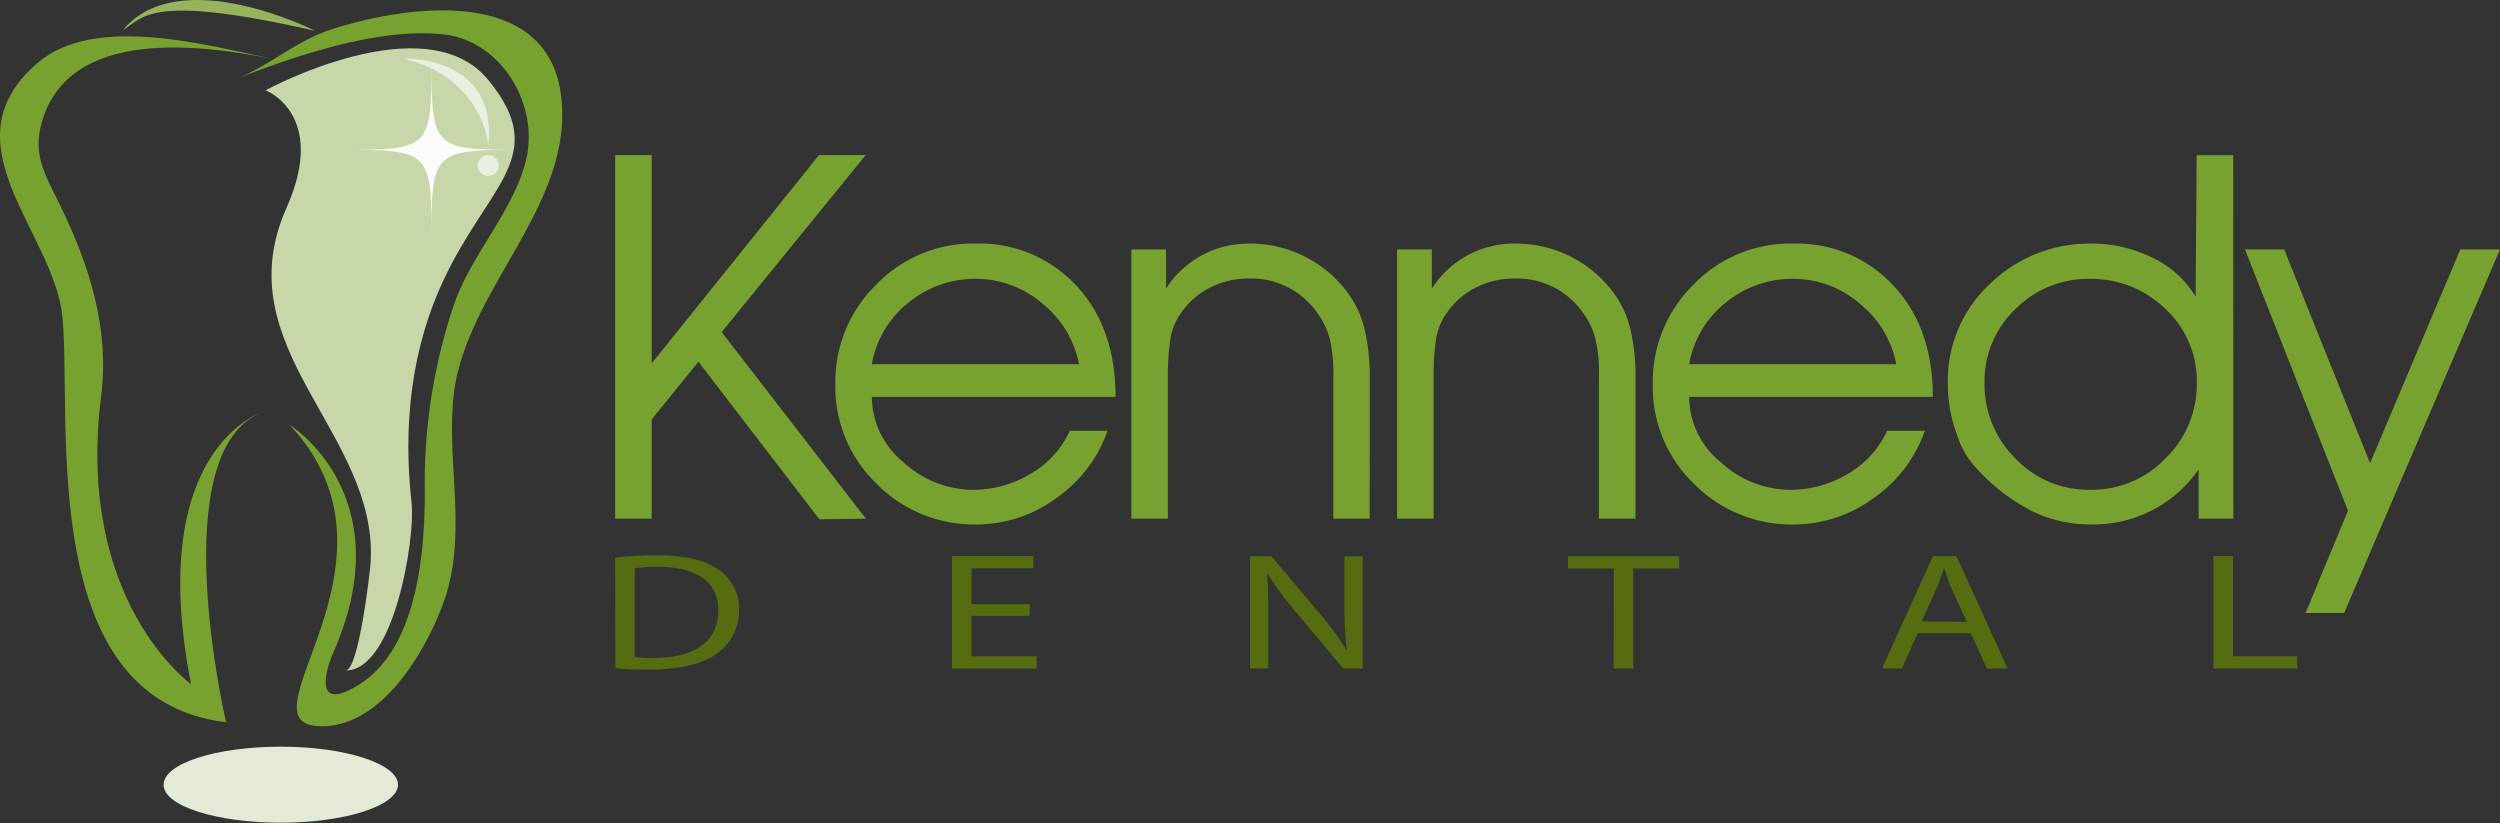 <?xml version="1.0" encoding="utf-8"?>
<svg xmlns="http://www.w3.org/2000/svg" id="Layer_1" data-name="Layer 1" viewBox="0 0 360 118.51">
  <rect x="0" y="0" width="360" height="118.51" fill="#333333" stroke="none"/>
  <defs>
    <style>.cls-1{fill:#566c11;}.cls-2{fill:#78a22f;}.cls-3{fill:#96b45b;}.cls-4{fill:#c8d7aa;}.cls-5{fill:#eaf0e1;}.cls-6{fill:#fcfcfa;}.cls-7{fill:#e3ebd6;}</style>
  </defs>
  <path class="cls-1" d="M88.58,80.3a54.63,54.63,0,0,1,6-.34c4,0,6.87.67,8.76,2a6.63,6.63,0,0,1,3.08,5.83,7.58,7.58,0,0,1-3.11,6.29c-2.06,1.51-5.4,2.33-9.6,2.33-2,0-3.66,0-5.1-.19ZM91.4,94.63a23.28,23.28,0,0,0,2.83.1c6,0,9.21-2.5,9.21-6.87,0-3.86-2.86-6.24-8.76-6.24a22.65,22.65,0,0,0-3.28.21Z"/>
  <path class="cls-1" d="M148.28,88.68H139.9v5.83h9.38v1.76h-12.2V80.08H148.8v1.75h-8.9V87h8.38Z"/>
  <path class="cls-1" d="M180,96.27V80.08h3.08l6.9,8.19a42,42,0,0,1,3.86,5.26l.09,0a53.11,53.11,0,0,1-.32-6.62v-6.8h2.63V96.27h-2.82l-6.87-8.22a44.7,44.7,0,0,1-4-5.4l-.1,0c.16,2,.19,4,.19,6.67v6.92Z"/>
  <path class="cls-1" d="M232.39,81.86H225.8V80.08h16v1.78h-6.61V96.27h-2.82Z"/>
  <path class="cls-1" d="M276.14,91.18l-2.25,5.09H271l7.35-16.19h3.37l7.39,16.19h-3l-2.31-5.09Zm7.09-1.64-2.15-4.65c-.45-1.06-.77-2-1.09-3h-.09c-.3.94-.65,1.95-1.07,2.93l-2.11,4.68Z"/>
  <path class="cls-1" d="M318.74,80.08h2.82V94.51h9.25v1.76H318.74Z"/>
  <path class="cls-2" d="M124.69,74.69l-6.7.09L100.57,52.09,93.84,60.4V74.69H88.58V22.33h5.26v30l24.1-30,6.72,0L103.92,47.82Z"/>
  <path class="cls-2" d="M160.64,57.15H125.55a12.17,12.17,0,0,0,4.52,9.38,14.82,14.82,0,0,0,10.05,4,16,16,0,0,0,8.27-2.29,13.7,13.7,0,0,0,5.66-6.2h5.44a19.73,19.73,0,0,1-7.36,9.67,19.37,19.37,0,0,1-11.53,3.81,19.7,19.7,0,0,1-14.37-5.86,19.34,19.34,0,0,1-5.94-14.33A19.59,19.59,0,0,1,126.16,41a19.35,19.35,0,0,1,14.3-5.93A19,19,0,0,1,155,41.14Q160.64,47.2,160.64,57.15Zm-5.26-4.71a14.78,14.78,0,0,0-5.27-8.72,14.55,14.55,0,0,0-9.58-3.56,15,15,0,0,0-9.75,3.45,14.43,14.43,0,0,0-5.23,8.83Z"/>
  <path class="cls-2" d="M197.23,74.69H192V54.31a21.43,21.43,0,0,0-.57-5.73,11.45,11.45,0,0,0-1.7-3.47,11.59,11.59,0,0,0-10-5,11.91,11.91,0,0,0-5.35,1.24,11,11,0,0,0-4.15,3.5,8.69,8.69,0,0,0-1.7,4,34.77,34.77,0,0,0-.36,5.38V74.69h-5.26V35.91h5v5.66a14,14,0,0,1,12-6.49,17.39,17.39,0,0,1,13.72,6.51,14.48,14.48,0,0,1,2.83,5.65,29.28,29.28,0,0,1,.78,7.08Z"/>
  <path class="cls-2" d="M235.51,74.69h-5.26V54.31a21.94,21.94,0,0,0-.56-5.73A11.24,11.24,0,0,0,228,45.11a11.56,11.56,0,0,0-10-5,12,12,0,0,0-5.36,1.24,11,11,0,0,0-4.15,3.5,8.91,8.91,0,0,0-1.7,4,34.89,34.89,0,0,0-.35,5.38V74.69h-5.26V35.91h5v5.66a14,14,0,0,1,12-6.49,17.43,17.43,0,0,1,13.73,6.51,14.48,14.48,0,0,1,2.83,5.65,29.3,29.3,0,0,1,.77,7.08Z"/>
  <path class="cls-2" d="M278.33,57.15H243.24a12.17,12.17,0,0,0,4.52,9.38,14.82,14.82,0,0,0,10.05,4,16,16,0,0,0,8.27-2.29,13.7,13.7,0,0,0,5.66-6.2h5.44a19.73,19.73,0,0,1-7.36,9.67,19.37,19.37,0,0,1-11.53,3.81,19.7,19.7,0,0,1-14.37-5.86A19.35,19.35,0,0,1,238,55.33,19.6,19.6,0,0,1,243.85,41a19.35,19.35,0,0,1,14.3-5.93,19,19,0,0,1,14.51,6.06Q278.33,47.2,278.33,57.15Zm-5.27-4.71a14.72,14.72,0,0,0-5.26-8.72,14.57,14.57,0,0,0-9.58-3.56,15,15,0,0,0-9.75,3.45,14.43,14.43,0,0,0-5.23,8.83Z"/>
  <path class="cls-2" d="M321.6,74.69h-5V67.58a18.39,18.39,0,0,1-15.68,7.94,18.93,18.93,0,0,1-8.2-1.87,27.74,27.74,0,0,1-8-6.1,12.27,12.27,0,0,1-2.89-4.88,20.71,20.71,0,0,1-1.34-7.48,19,19,0,0,1,6.07-14.32,20.53,20.53,0,0,1,14.7-5.79,19.55,19.55,0,0,1,8.62,2,14.34,14.34,0,0,1,6.29,5.64l.15-20.37h5.26Zm-5.26-19.56a14.12,14.12,0,0,0-4.54-10.66,15.25,15.25,0,0,0-10.93-4.31,14.71,14.71,0,0,0-10.64,4.34,14.29,14.29,0,0,0-4.46,10.63A15,15,0,0,0,290.2,66,14.53,14.53,0,0,0,301,70.53,14.7,14.7,0,0,0,311.84,66,14.86,14.86,0,0,0,316.34,55.13Z"/>
  <path class="cls-2" d="M360,35.91,337.56,88.27H332l6.11-14.73L323.27,35.91l5.65,0,12.37,30.79,13-30.79Z"/>
  <path class="cls-2" d="M39.73,8.58c-9.55-1.95-26-6.71-34.36.51C-8.09,20.74,7.86,33.46,9,45.74c1.38,14.76-3.92,55,23.55,58.26,0,0-9.2-39.3,5.38-44.72,0,0-17.12,5.11-10.42,39.23,0,0-16.7-11.88-12.94-41.56,1.22-9.58-1.69-18.67-5.8-27.16C6.67,25.44,4.63,22.5,6,17.68,9.87,3.79,29.11,6.41,39.73,8.58Z"/>
  <path class="cls-2" d="M34,11.37c4.71-1.84,8.67-5.52,13.76-7.15C58.78.67,78.74-2,80.78,13.66c2.08,16.1-14.2,28.31-15.53,44-.84,9.86,2.09,19.64-1.44,29.25-2.63,7.17-9.18,18.25-18.13,17.64-11.14-.77,14.36-23.91-4-43.39,0,0,16.54,10.19,6.12,33.27,0,0-3.69,8.91,3.91,4.15s9.51-16.68,9.46-28a80,80,0,0,1,4.23-26.8c2.53-7.2,8.31-13.12,10.27-20.4,2.14-8-3.27-17.3-11.51-18.39C54.8,3.83,42.47,8.05,34,11.37Z"/>
  <path class="cls-3" d="M45.38,4.44S25.85-5.47,17.71,4.32C20.65,2.65,21.15-1.08,45.38,4.44Z"/>
  <path class="cls-4" d="M38.25,13s23-12.52,32.05-1.5,0,15-6.51,29-4.94,27.79-4.51,32.05c.5,5-2.5,24-9.51,24,1.9,0,3.54-14.41,3.61-15.68,1-18.65-21.11-30.72-12.13-50.92C47.26,16.46,38.25,13,38.25,13Z"/>
  <path class="cls-5" d="M58.28,8.45S71.8,8,70.3,21C70.3,21,69.8,11.46,58.28,8.45Z"/>
  <path class="cls-5" d="M71.8,24a1.51,1.51,0,0,1-3,0,1.51,1.51,0,1,1,3,0Z"/>
  <path class="cls-6" d="M62.14,34.07c0-12.17-.32-12.49-12.49-12.49,12.17,0,12.49-.32,12.49-12.49,0,12.17.32,12.49,12.49,12.49C62.46,21.58,62.14,21.9,62.14,34.07Z"/>
  <path class="cls-7" d="M57.31,113c0,3-7.55,5.47-16.87,5.47S23.56,116.06,23.56,113s7.56-5.48,16.88-5.48S57.31,110,57.31,113Z"/>
</svg>
